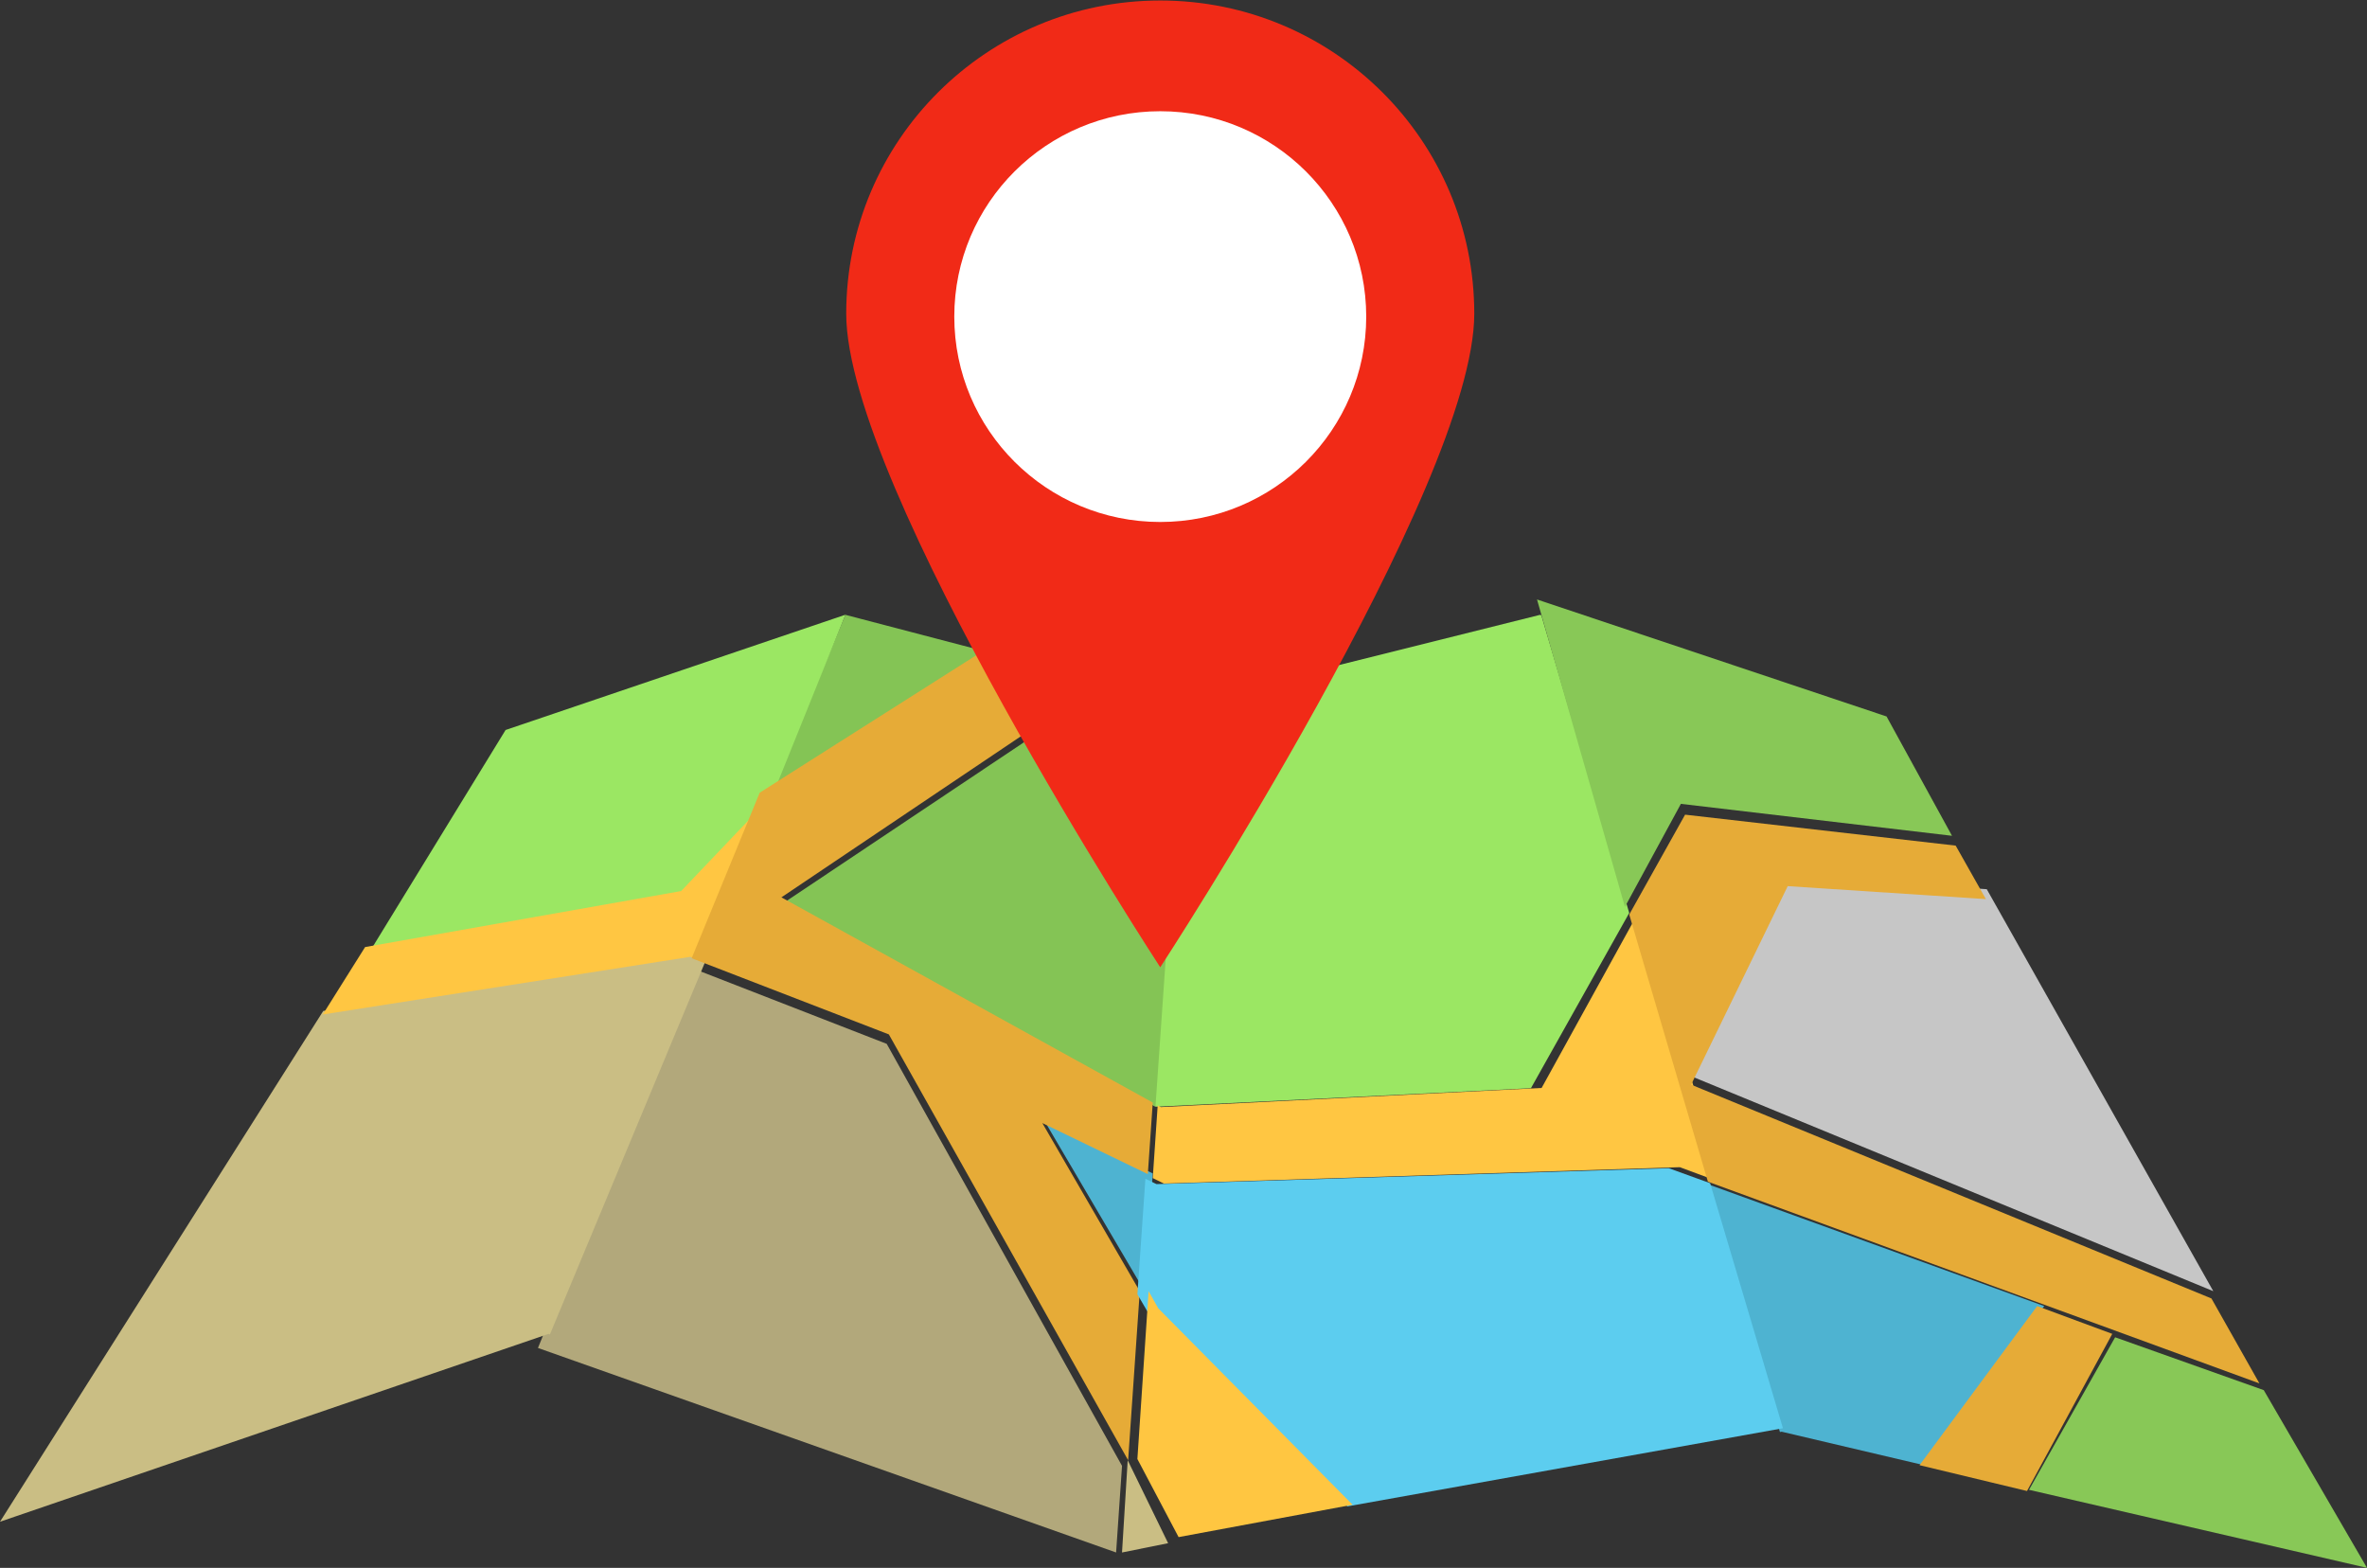 <?xml version="1.0" encoding="UTF-8"?>
<svg width="154px" height="102px" viewBox="0 0 154 102" version="1.1" xmlns="http://www.w3.org/2000/svg" xmlns:xlink="http://www.w3.org/1999/xlink">
    <rect x="0" y="0" width="154" height="102" fill="#333333" stroke="none"/>
    <title>googleMap</title>
    <g id="Desktop-|-1280-px" stroke="none" stroke-width="1" fill="none" fill-rule="evenodd">
        <g id="PW-|-Usercentrics-Alternate-Content-|-1280-px" transform="translate(-349, -1214)">
            <g id="Usercentrics-googleMaps" transform="translate(0, 1058)">
                <g id="Group" transform="translate(20, 156)">
                    <g transform="translate(329, 0)">
                        <polygon id="Fill-1" fill="#84C455" points="50.022 51.977 65 42.615 55.008 40 50 52"></polygon>
                        <polygon id="Fill-2" fill="#4EB3D1" points="74.465 84 75 76.339 68 73"></polygon>
                        <polygon id="Fill-3" fill="#9BE763" points="75.202 72 99.604 70.796 106 59.394 100.28 40.028 100.195 40 76.796 45.845 75 71.889"></polygon>
                        <polygon id="Fill-4" fill="#C6C6C6" points="110 70.001 144 84 129.262 57.849 116.312 57"></polygon>
                        <polygon id="Fill-5" fill="#88C857" points="109.361 52.297 127 54.374 122.742 46.611 100 39 105.72 59"></polygon>
                        <polygon id="Fill-6" fill="#84C455" points="51 58.729 75.176 72 77 45.688 76.98 45.693 66.781 43 69.986 46.041"></polygon>
                        <polygon id="Fill-7" fill="#9BE763" points="50.071 52.218 55 40.006 54.978 40 32.894 47.491 24 62 44.425 58.292"></polygon>
                        <polygon id="Fill-8" fill="#B2A87B" points="57.69 67.91 45.072 63 35 87.694 72.615 101 73 95.365"></polygon>
                        <polygon id="Fill-9" fill="#CABE84" points="21.03 65.771 0 99 35.683 86.781 35.778 86.814 46 62.285 45.251 62"></polygon>
                        <polygon id="Fill-10" fill="#FFFFFF" points="65.867 42 65 42.509 67 43"></polygon>
                        <polygon id="Fill-11" fill="#FFC642" points="45.645 62.533 50 52 44.316 57.969 23.754 61.613 21 66 44.906 62.249"></polygon>
                        <polygon id="Fill-12" fill="#E6AB37" points="49.421 51.584 45 62.34 57.83 67.295 73.398 95 74.155 84.004 67.816 73.065 74.679 76.385 75 71.728 50.84 58.379 69.813 45.617 66.611 42.559 64.507 42 49.443 51.561"></polygon>
                        <polygon id="Fill-13" fill="#FFC642" points="100.3 70.779 75.526 72.023 75.321 71.908 75 76.643 75.726 77 109.29 75.934 112 76.939 106.793 59"></polygon>
                        <polygon id="Fill-14" fill="#E6AB37" points="143.879 84.474 110.027 70.565 116.311 57.65 129.204 58.493 127.239 55.013 109.634 53 106 59.497 111.119 76.878 147 90"></polygon>
                        <polygon id="Fill-15" fill="#88C857" points="132.011 96.923 132 96.921 132 96.921 154 102 147.283 90.438 137.613 87"></polygon>
                        <polygon id="Fill-16" fill="#4EB3D1" points="125.185 95.323 133 84.97 111 77 115.805 93.163 115.919 93.143 132.315 97 132.315 97"></polygon>
                        <polygon id="Fill-17" fill="#E6AB37" points="124.888 95.32 131.869 96.998 132.171 96.462 131.869 96.998 131.88 97 137.427 86.777 147 90.319 111 77 132.54 84.969"></polygon>
                        <polygon id="Fill-18" fill="#CABE84" points="73.37 95 73 100.999 73.002 101 75.999 100.396 75.269 98.971 75.999 100.396 76 100.396"></polygon>
                        <polygon id="Fill-19" fill="#5CCDEF" points="87.669 98 116 92.917 111.263 76.975 108.572 76 75.242 77.035 74.521 76.688 74 84.203 74.647 85.311"></polygon>
                        <polygon id="Fill-20" fill="#FFC641" points="75.358 85.116 74.73 84 74 94.92 76.681 100 88 97.894"></polygon>
                        <path d="M95.918,20.404 C95.918,31.655 75.487,62.929 75.487,62.929 C75.487,62.929 55.056,31.655 55.056,20.404 C55.056,9.153 64.204,0.033 75.487,0.033 C86.771,0.033 95.918,9.153 95.918,20.404" id="Fill-21" fill="#F12A17"></path>
                        <path d="M88.888,20.598 C88.888,27.977 82.888,33.959 75.487,33.959 C68.086,33.959 62.087,27.977 62.087,20.598 C62.087,13.218 68.086,7.236 75.487,7.236 C82.888,7.236 88.888,13.218 88.888,20.598" id="Fill-23" fill="#FFFFFF"></path>
                    </g>
                </g>
            </g>
        </g>
    </g>
</svg>